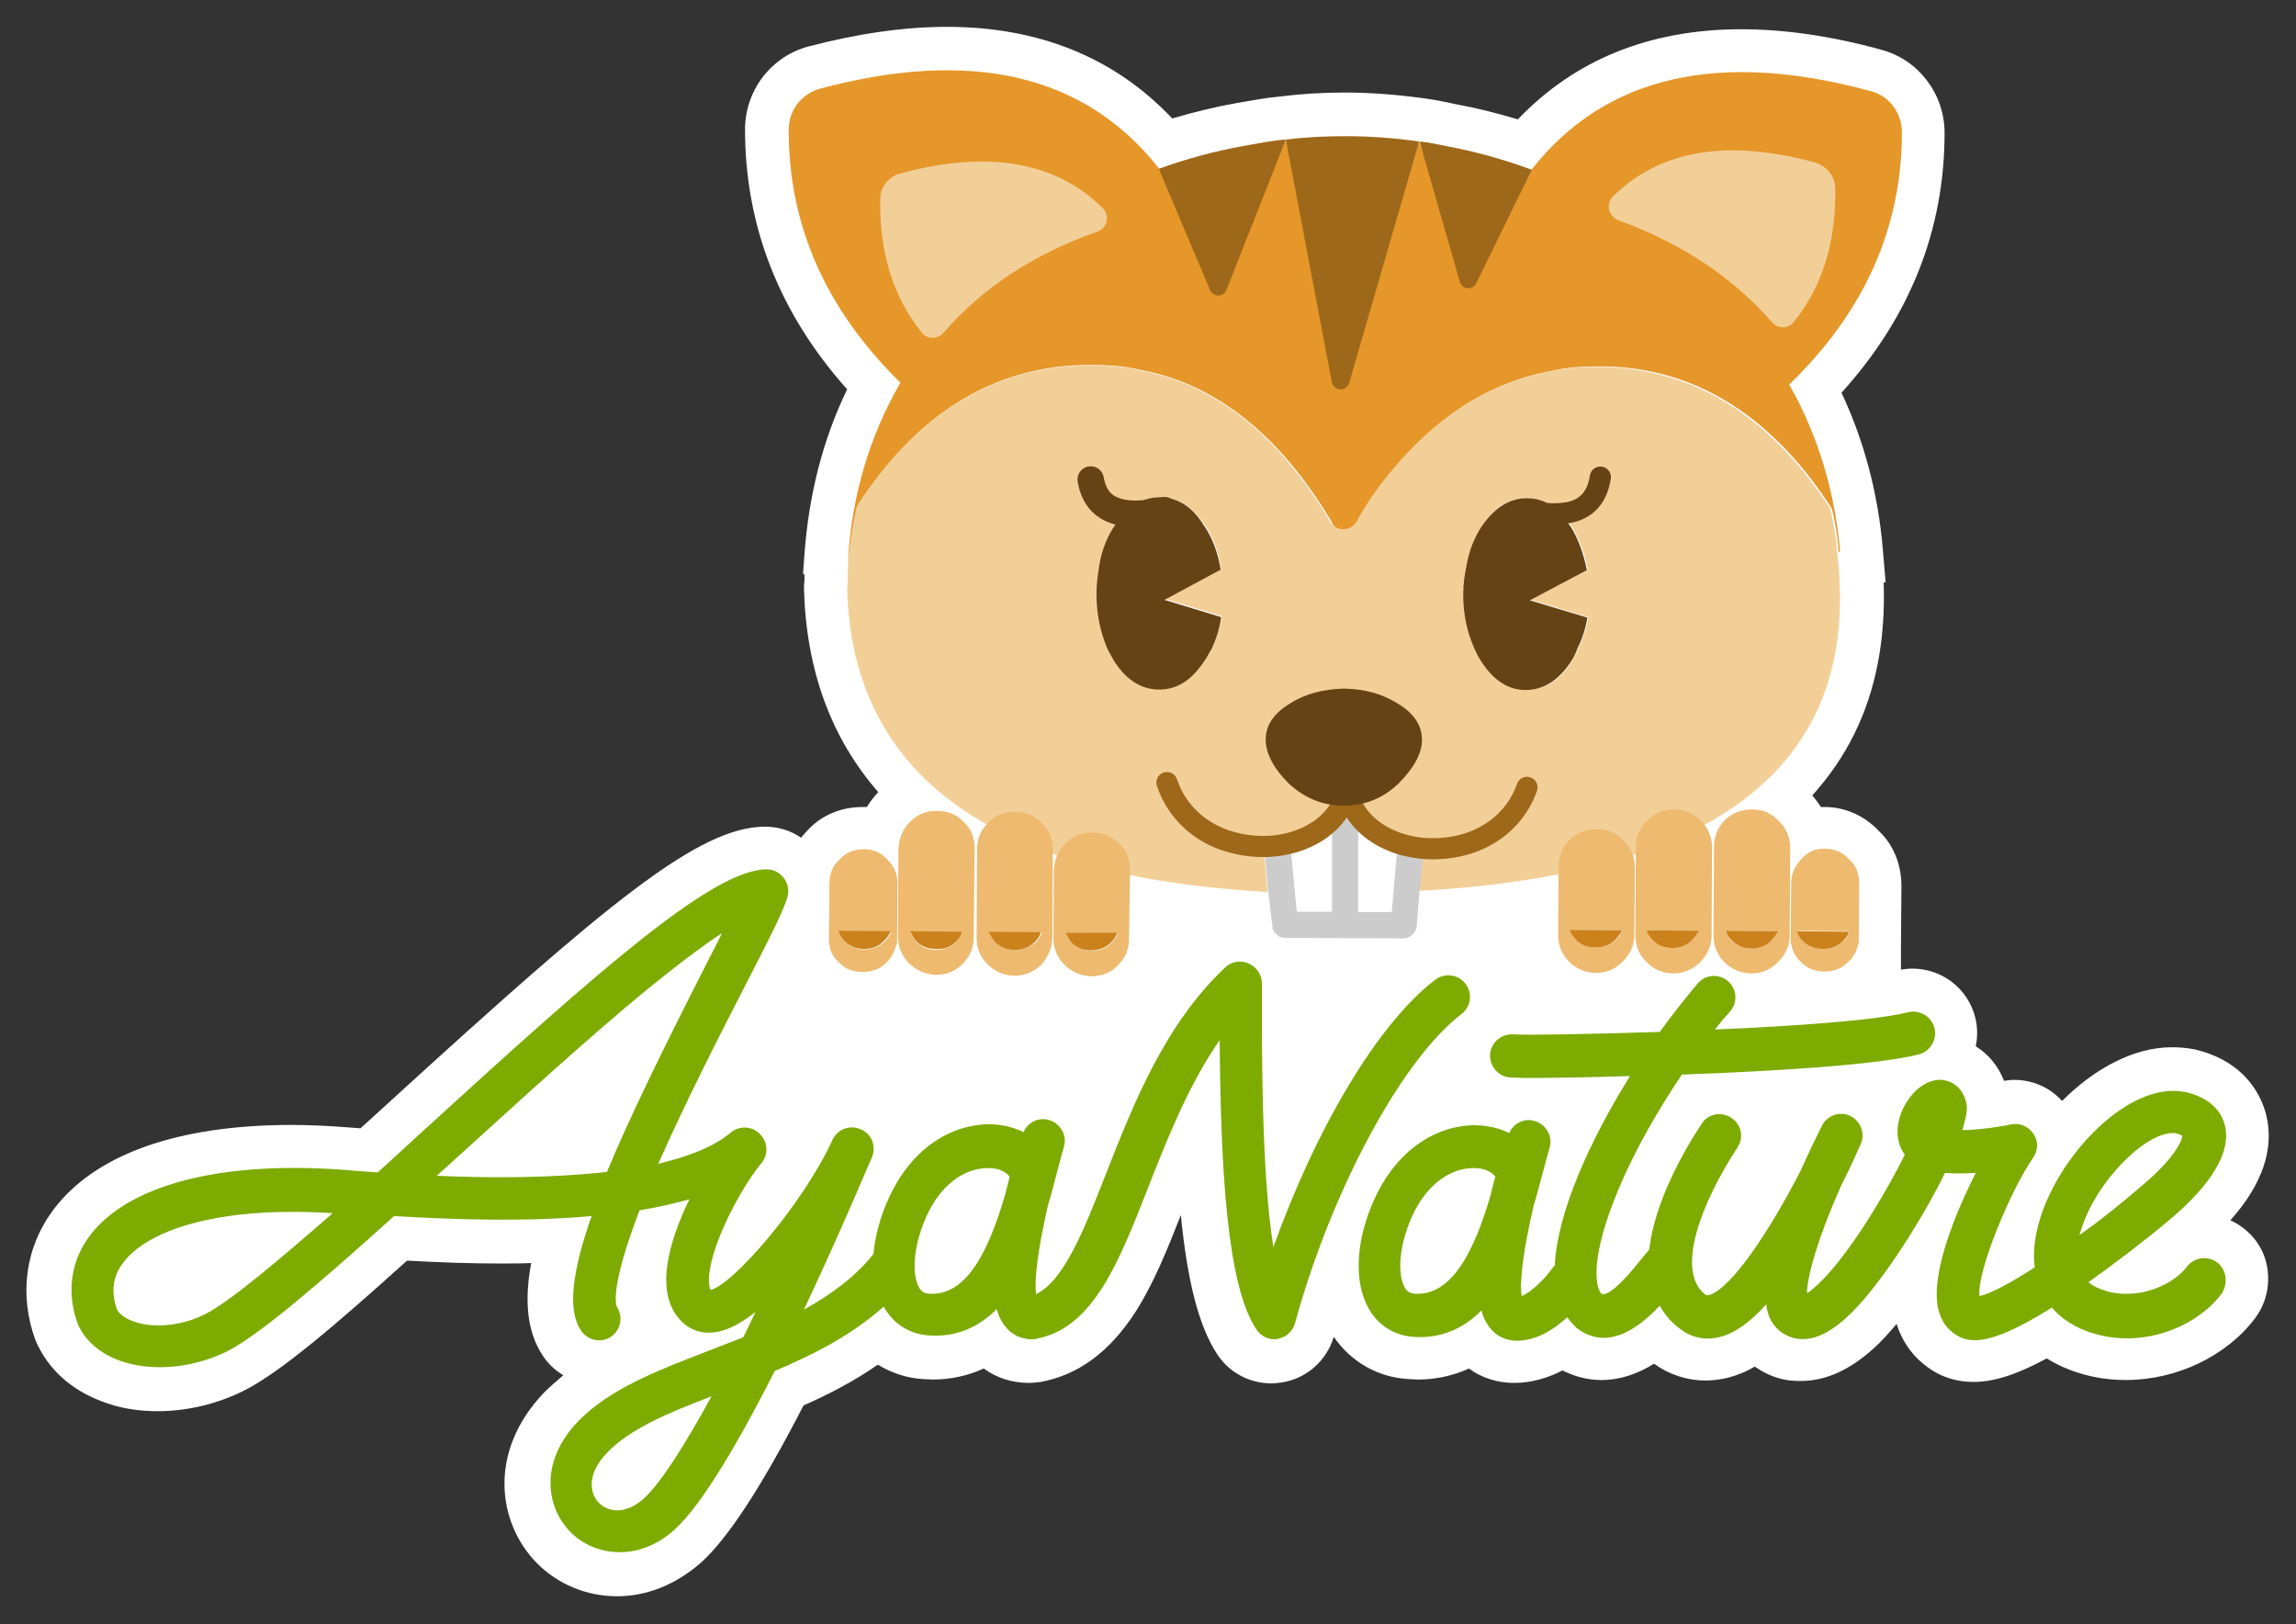 <svg version="1.2" baseProfile="tiny" xmlns="http://www.w3.org/2000/svg" viewBox="0 0 478.9 338.7"><rect x="0" y="0" width="478.9" height="338.7" fill="#333333" stroke="none"/><path fill="#FFF" d="M467.9 256.1c-.8-.6-1.7-1.2-2.7-1.6 6.7-7.5 9.2-14.9 7.5-21.9-.8-3.3-3.8-11.2-15.1-13.8h-.2c-.2 0-.3-.1-.5-.1-1.2-.2-2.5-.3-3.9-.3-8.1 0-16.3 4.6-22.9 11.2-2.5-2.8-6.1-4.4-10-4.4-.7 0-1.4.1-2.1.2-1.2-3.1-3.3-5.6-5.9-7.2.4-2 .4-4-.1-6-1.5-6-6.9-10.2-13.1-10.2-.8 0-1.6.1-2.4.2v-4.1l.1-13.2c0-4.6-1.6-8.6-4.6-11.5-3.1-3.3-7.1-5.1-11.4-5.1H379.8c-.5-.8-1.1-1.6-1.8-2.4 3.5-3.9 6.5-8.2 8.8-12.9 4.5-9.1 6.5-19.7 6.1-31.5l.4-.1-.6-7.1c-1-11.5-3.9-22.4-8.6-32.4 14.3-15.8 21.5-34 21.5-54.2 0-8.1-5.4-15.2-13.1-17.3-10.5-2.9-20.3-4.3-29.3-4.3-19 0-34.7 6.3-46.6 18.8-4.3-1.3-8.7-2.4-13.1-3.2-2.2-.5-4.3-.9-6.5-1.2-5.9-.8-11.3-1.2-16.4-1.2h-.3c-4.7 0-9 .3-13.1.8-3.3.3-6.3.9-9.3 1.4-4.5.8-8.9 1.9-13.4 3.2-12-12.7-27.8-19.1-47-19.1-8.9 0-18.6 1.4-28.9 4.1-7.8 2.1-13.2 9.2-13.2 17.3 0 20.2 7.2 38.4 21.3 54.2-5.1 10.5-8 22.1-8.9 34.3l-.3 4.1.3.3v1.1l-.1 1v1c.5 16.9 5.7 31 15.5 42.2-.9.9-1.7 2-2.4 3.1h-.9c-4.3 0-8.4 1.6-11.3 4.7-.5.5-1 1.1-1.5 1.7-2.2-1.5-4.8-2.3-7.5-2.3-14 0-33.4 16.4-77.7 56.8-2.2 2-4.5 4.1-6.7 6.1-1-.1-1.9-.1-2.7-.2-4-.3-7.9-.5-11.6-.5-23.8 0-41 6.1-49.7 17.6-5.9 7.8-7.3 17.8-3.8 27.3.2.5.4.9.6 1.3 2.8 5.6 7.8 9.7 14.5 11.9 3.2 1.1 6.8 1.6 10.4 1.6 6.3 0 12.8-1.6 18.4-4.5 7.3-3.8 18.3-13.1 33.6-26.9 7.1.4 13.5.6 19.5.6 2.2 0 4.3 0 6.4-.1-1.3 6.9-1.2 13.9 2.4 19.3 1.1 1.7 2.6 3.1 4.3 4.1-1.4 1.2-2.8 2.4-4.1 3.7-11.7 12.3-9.6 27.1-1.5 35.4 4.4 4.5 10.5 7 16.8 7 6.3 0 12.4-2.5 17.6-7.1 5.6-5.1 12.6-15.8 21.3-32.7 5-2.2 10.3-4.9 15.5-8.5 2.8 1.7 6 2.8 9.4 3 .7 0 1.4.1 2 .1 3.8 0 7.4-.8 10.7-2.3 2.7 2 6 3 9.4 3 .8 0 1.7-.1 2.5-.2 7.9-1.5 14.4-6.3 19.8-14.7 3.7-5.8 6.5-12.7 9.4-20.1 1.3 13.2 3.6 23.1 7.7 29.2 2.5 3.7 6.7 5.9 11.2 5.9.7 0 1.4-.1 2.2-.2 5.1-.8 9.3-4.5 10.8-9.5 3.6 5.2 9.1 8.4 15.5 8.8.7 0 1.4.1 2 .1 3.8 0 7.4-.8 10.7-2.3 2.7 2 6 3 9.4 3 3.8 0 7.2-1.1 10.1-2.6 2.6 1.3 5.3 2 8.1 2 4.1 0 7.8-1.4 11-3.4 3.2 2.3 6.9 3.5 10.7 3.5 1.6 0 3.2-.2 4.8-.6 1.8-.5 3.7-1.2 5.5-2.3 1.6 1.1 3.4 2 5.3 2.5 1.4.4 2.8.5 4.3.5 5.1 0 10.1-2.2 15.1-6.7 1.6-1.4 3.2-3.2 4.9-5.2 1.4 4.5 4.1 7.3 6.3 8.9 2.7 2.1 6.1 3.2 9.7 3.2 4.3 0 9-1.5 15.3-4.9 1 .6 2.1 1.2 3.2 1.7 4.2 1.9 8.7 2.8 13.3 2.8 10.5 0 20.9-4.9 26.9-12.8 2.2-2.9 3.1-6.4 2.7-10-.4-3.5-2.2-6.7-5.1-8.9zm-273.3 22.7h-.1.3-.2zm100-39.7s.1 0 0 0c.2-.1.3-.3.5-.4-.1.1-.3.3-.5.4zm57.9 39.2c.2.1.3.1.5.2-.2-.1-.3-.1-.5-.2zm91 .6h0z"/><g fill="#7DAB00"><path d="M304.8 211.5c2-1.5 2.4-4.3.9-6.3s-4.3-2.4-6.3-.9c-11.9 9-24.9 30.9-33.8 55.8-2.5-15.7-2.4-40.7-2.4-54.6v-.5c0-1.8-1.2-3.4-2.8-4.1-1.6-.7-3.6-.4-4.9.9-12.5 11.8-19 28.2-24.7 42.7-4.7 12-8.8 22.5-14.7 25.4-.4-3 .4-9.5 2.5-18.6.8-2.6 1.4-5.1 2-7.3.5-1.9.9-3.5 1.3-4.8.1-.4.2-.9.2-1.3 0-1.9-1.3-3.7-3.2-4.3-2.2-.7-4.5.4-5.4 2.5-1.8-.9-3.8-1.4-6-1.6-7-.5-16.5 3.3-22 15.1-1.9 4.1-3 8.2-3.3 11.9-3.8 4.8-8.9 8.5-14.5 11.6 7.9-16.8 14-31.5 14.2-31.8.9-2.3-.1-4.9-2.4-5.8-2.3-1-4.9 0-5.9 2.3-6 13.1-20.7 30.2-25.4 31.2-.5-1-.8-4.3 1.9-11.1 2.4-6.1 6.3-12.5 8.7-15.3 1.5-1.8 1.4-4.4-.3-6.1-1.6-1.7-4.3-1.8-6.1-.3-3.5 3-8.9 5-15.1 6.5 5.7-12.9 12.9-27 18.3-37.5 6.1-11.8 8.2-16.2 8.7-18.4.3-1.3 0-2.7-.9-3.8s-2.1-1.7-3.5-1.7c-11.1 0-34.5 20.6-71.6 54.5-3.2 2.9-6.4 5.9-9.5 8.7-2.5-.2-4.8-.3-6.6-.5-25.9-2-45.3 3-53.4 13.6-4.1 5.4-5 12.1-2.5 18.7.1.2.1.3.2.4 1.7 3.4 4.9 5.9 9.2 7.3 6.6 2.1 15 1.2 21.9-2.3 7-3.7 19.5-14.5 34.6-28.1 13.3.8 28 1.2 41.2 0-4.1 11.7-5.1 19.6-2.2 23.9 1.4 2.1 4.2 2.6 6.2 1.3 2.1-1.4 2.6-4.2 1.3-6.2-.2-.4-1.6-3.8 4.7-20.2 3.7-.6 7.2-1.4 10.4-2.3-4.4 9-7.6 20.1-1.3 25.8 2 1.8 4.6 2.4 7.4 1.8 2.4-.5 5-2 7.7-4.1-.9 1.8-1.7 3.6-2.6 5.3-2.2.9-4.5 1.7-6.7 2.6-10.9 4.2-21.2 8.1-27.8 15-8.1 8.5-6.5 17.9-1.6 22.9 2.6 2.7 6.3 4.3 10.4 4.3 3.7 0 7.8-1.4 11.5-4.8 5.8-5.3 13.6-18.8 20.8-33 8.1-3.4 16.1-7.5 22.7-13.4.1.1.1.2.2.3 2 3.4 5.3 5.4 9.2 5.7 5.9.4 10.5-1.8 14.2-5.5.5 1.9 1.2 2.8 1.6 3.4 1.4 1.9 3.4 2.9 5.8 2.9.3 0 .6 0 .8-.1 11.9-2.2 17.2-15.8 23.4-31.6 4-10.2 8.4-21.3 14.9-30.7.2 26.6 1.5 51.3 7.7 60.4.8 1.2 2.2 2 3.7 2 .2 0 .5 0 .7-.1 1.7-.3 3.1-1.5 3.6-3.2 7.6-27.8 22.3-55 34.7-64.5zM43.1 273.9c-4.7 2.5-10.6 3.2-14.9 1.8-1.8-.6-3.2-1.5-3.8-2.6-1.3-3.7-.9-7 1.4-9.9 4.6-6.1 18.4-11.8 43.6-10.2-11.6 10.1-21.2 18.2-26.3 20.9zm83.5-29.5c-11.6 1.3-24.6 1.3-35.5.8l3-2.7c14-12.7 28.4-25.9 40.7-36 7-5.7 12.1-9.5 15.8-11.9-1 2.1-2.2 4.3-3.3 6.5-8.8 17.3-15.9 31.7-20.7 43.3zm7.7 68.1c-3.8 3.4-7.4 2.9-9.4.9-1.9-2-2.6-5.9 1.7-10.4 4.7-5 12.9-8.4 21.8-11.8-5.4 9.9-10.5 18-14.1 21.3zm75.3-63.2c-3.3 11.2-7.8 21-15.8 20.5-1-.1-1.6-.4-2.1-1.3-1.4-2.4-1.5-8.1 1.6-15 3.4-7.3 8.6-9.9 12.7-9.9h.6c1.8.1 3.3.8 4 1.8-.3 1.3-.7 2.6-1 3.9zM462.5 263.3c-2-1.5-4.8-1.1-6.3.8-3.5 4.6-11.9 7.5-18.6 4.5-.5-.2-1.3-.6-2-1.2 5.5-3.9 11.4-8.4 16.8-12.9 6.2-5.2 13.3-12.8 11.7-19.7-.5-2.1-2.2-5.7-8.4-7.1h-.2c-11.4-2.1-25.8 12.8-30 26.5-1.1 3.6-1.5 7-1.1 10.1-5.2 3.4-9.3 5.5-11.5 6-.7-4.9 6.5-22.2 11.2-28.9 1-1.5 1.1-3.5 0-5-1-1.5-2.9-2.3-4.7-1.9-1.7.4-6.2 1.1-10.1 1.2.7-2.3 1.1-4.1.9-5.3-.6-3.7-3.4-5.3-5.8-5.2-4.5.2-8.3 5.6-8.6 10.2-.1 2.1.4 3.9 1.5 5.4-1.7 3.5-4 7.6-6.7 12-6.8 11-11.5 15.5-13.7 16.9 0-3.6 2.5-12.1 7.1-22.4 2-3.9 3.4-7.1 4.1-8.7 1-2.2 0-4.8-2.2-5.9-2.2-1-4.8-.1-5.9 2.1-1.3 2.6-2.8 5.7-4.3 9.1-6.6 12.9-14.7 25-19.3 26.2-.4.1-.5 0-.7-.1-6.5-5.1-.5-19.7 6.7-30.7 1.4-2.1.8-4.9-1.3-6.2-2.1-1.4-4.9-.8-6.2 1.3-3.7 5.6-9.8 16.3-10.9 26.2-.3.4-.7.8-1.1 1.3-5.9 7.5-8 8.3-8.9 7.9-1.4-1.6-2.2-8 3.6-21.8 3.2-7.7 7.9-16 13.2-23.9 19.3-.7 40.7-2 49.4-4.2 2.4-.6 3.9-3.1 3.3-5.5-.6-2.4-3.1-3.9-5.5-3.3-6.8 1.7-23.6 2.9-40.3 3.6 1-1.3 2.1-2.6 3.2-3.8 1.6-1.9 1.4-4.7-.5-6.3-1.9-1.6-4.7-1.4-6.3.5-2.6 3.1-5.3 6.5-7.9 10.1-15.2.5-28.2.7-30.6.5-2.5-.1-4.6 1.7-4.8 4.2-.1 2.5 1.7 4.6 4.2 4.8.6 0 2 .1 3.9.1 4.5 0 12.2-.1 21.1-.4-8.5 13.6-15.2 28.6-15.7 39.5-.2.2-.4.4-.6.7-1.5 2.1-4.2 4.8-6.3 5.7-.5-2.8.3-9.5 2.5-18.9.8-2.6 1.4-5.1 2-7.2.5-1.9.9-3.5 1.3-4.8.1-.4.2-.9.2-1.3 0-1.9-1.3-3.7-3.2-4.3-2.2-.7-4.5.4-5.4 2.5-1.8-.9-3.8-1.4-6-1.6-7-.5-16.5 3.3-22 15.1-4.1 8.8-4.5 17.7-1.2 23.3 2 3.4 5.3 5.4 9.2 5.7 5.9.4 10.5-1.8 14.2-5.5.5 1.9 1.2 2.8 1.6 3.4 1.4 1.9 3.4 2.9 5.8 2.9 4.1 0 7.8-2.4 10.5-4.9.5.7 1 1.3 1.6 1.9l.3.3c1.9 1.5 3.9 2.1 5.7 2.1 4.4 0 8.6-3.4 11.7-6.7 1 1.8 2.3 3.4 4.2 4.8 2.4 1.9 5.4 2.5 8.4 1.7 3.2-.8 6.5-3.3 9.6-6.8.1 1 .4 2 .7 2.8 1 2.1 2.7 3.6 4.9 4.2 3.4.9 7-.5 11-4.1 6.4-5.7 15.3-19.4 20.7-30.3 2.1.2 4.3.1 6.4 0-4.2 8.3-9.3 20.7-7.9 28 .6 3 2.1 4.6 3.4 5.5 1.2.9 2.6 1.4 4.3 1.4 3.6 0 8.7-2.2 16.1-6.8 1.5 1.8 3.6 3.3 6 4.4 11.2 4.9 23.7.2 29.4-7.3 1.4-2.2 1-5-.9-6.5zm-151.6-14c-3.3 11.2-7.9 21-15.8 20.5-1-.1-1.6-.4-2.1-1.3-1.4-2.4-1.5-8.1 1.6-15 3.4-7.3 8.6-9.9 12.7-9.9h.6c1.8.1 3.3.8 4 1.8-.4 1.3-.7 2.6-1 3.9zm122.8 8.3l.3-.9c3.2-10.5 13.5-20.4 19.1-20.4h.6c.8.2 1.3.4 1.5.6-.1 1-1.6 4.7-8.7 10.6-4.4 3.8-8.7 7.2-12.8 10.1z"/></g><path fill="#E5972A" d="M164.5 27.1c0 20 7.8 37.5 23.3 52.7-6.4 11.1-10 23.2-10.9 36.5l.1.1c.5-3.9 1-7.4 1.8-10.8 1.5-2.5 3.3-4.8 5.2-7.3 11.9-14.9 26.5-22.2 43.4-22.2 3.5 0 6.9.2 10.3 1 12.6 2.3 23.6 9.5 33 21.4 3.8 4.9 7.1 9.9 9.8 15.5 2.5-5.5 5.8-10.6 9.6-15.4 9.6-11.8 20.7-18.9 33.4-21.2 3.2-.8 6.6-1 10.1-1 16.9 0 31.4 7.5 43.3 22.4 1.9 2.4 3.6 4.8 5.2 7.3.7 2.9 1.2 5.8 1.4 9l.3-.1c-1.1-12.6-4.6-24.2-10.6-34.8 15.6-15.1 23.5-32.6 23.5-52.6 0-4-2.6-7.6-6.5-8.6-31.7-8.6-55.3-3.2-70.7 16.3l-13.6 21.3-9.9-27.1-16.6 47.6-11.2-48-13.4 30-13-23.9c-15.4-19.6-39-25.2-70.8-16.7-3.9 1.1-6.5 4.6-6.5 8.6z"/><path fill="#F3CF98" d="M183.6 41.5c-.2 11.2 2.7 20.5 8.7 27.9 1.1 1.4 3.3 1.4 4.5 0 8-9.3 18.8-16.4 32.1-21.1 2-.7 2.7-3.3 1.1-4.9-9.8-9.7-23.9-12.2-42.3-7.2-2.3.6-4.1 2.8-4.1 5.3zM337.5 45.9c13.4 4.9 24 12 32.1 21.3 1.2 1.4 3.3 1.4 4.5 0 6-7.4 8.9-16.7 8.7-28-.1-2.5-1.8-4.6-4.2-5.3-18.3-5-32.4-2.6-42.2 7.1-1.5 1.5-.9 4.1 1.1 4.9z"/><path fill="#9E681A" d="M296 29.5c-5-.7-10.1-1.1-15.3-1.1-4.3 0-8.4.2-12.5.7l9.6 50.6c.4 1.9 3 2 3.6.2L296 29.5zM268.2 29.1c-2.9.2-5.7.8-8.6 1.3-6.2 1.1-12.1 2.7-17.9 4.8l10.7 25.3c.6 1.5 2.8 1.5 3.4 0l12.4-31.4z"/><path fill="#F3CF98" d="M237.6 77.2c-3.3-.8-6.7-1-10.3-1-16.9 0-31.4 7.3-43.4 22.2-1.9 2.4-3.7 4.7-5.2 7.3-.8 3.4-1.3 6.9-1.8 10.8v1.2c-.1 1.3-.1 2.5-.1 3.9l-.1 1.3c1.1 38.9 30.3 60 87.7 63.1l-.6-6.8c-5 .2-10.5-2-16.5-6.8-2.3-1.8-4.3-4-5.7-6.5 1.4 2.5 3.4 4.8 5.7 6.5 6.1 4.8 11.6 7 16.5 6.8-.1-.8.1-1.3.6-2 .6-.6 1.4 0 2.1 0 .8-.1 1.2-.9 1.7-.4.4.4.8.8 1 1.2l7.6-6.3c.2-.4.7-1 .9-1.4v-1.1c0-.4.2-.8.3-1.2.4 0 .7 0 1.1.1h1.5c.3 0 .8-.1 1.1-.1.4 0 .7-.1 1.1-.1.3.3.3.8.3 1.3v2.1c.3.3.7.8 1 1.1l6.9 5.6c.2-.4.6-.8.9-1.2.6-.4 1.3.8 2.1.9.7 0 1.2-1.1 1.7-.5.6.6.8 1.2.7 2 4.9.2 10.4-2 16.6-6.7 2.3-1.8 4.3-4 5.8-6.5-1.4 2.5-3.4 4.7-5.8 6.5-6.2 4.7-11.7 6.9-16.6 6.7l-.7 6.6c63.5-3.4 92.7-26.9 87.5-70.6-.2-3.2-.8-6.2-1.4-9-1.5-2.5-3.3-4.9-5.2-7.3-11.9-14.9-26.4-22.3-43.3-22.4-3.5 0-6.9.2-10.1 1-12.7 2.3-23.7 9.4-33.4 21.2-2.6 3.2-4.9 6.5-6.8 10-1.2 2.2-4.4 2.2-5.6 0-2-3.5-4.4-6.9-6.9-10.1-9.3-11.9-20.3-19.1-32.9-21.4zm4.4 26.5c1 0 1.8.1 2.8.4 2.4.8 4.5 2.4 6.5 5.4 1.8 2.7 2.9 5.7 3.4 9.1l-11.7 6.3 11.8 3.6c-.3 2.4-1 4.5-1.9 6.5-.6.9-1 1.9-1.7 2.8-2.5 4-5.6 5.8-9.3 5.8s-6.7-1.9-9.4-5.9c-.5-.9-1.1-1.9-1.5-2.8-1.4-3.3-2.2-7-2.2-11.3 0-2.1.2-4.1.6-6 .6-3 1.7-5.7 3.2-8.2.6-.7 1-1.2 1.4-1.8.2-.2.3-.4.6-.7h.1c-4.2-.6-6.5-2.9-7.2-7 .7 4.1 3 6.4 7.2 7 2.1-2.1 4.5-3.2 7.3-3.2zm76.4.2c1 0 1.9.1 2.8.4 1.1.3 2.3.9 3.3 1.9.4.2.8.6 1.1.9 5-.3 7.6-3 8.3-7.6-.7 4.6-3.3 7.3-8.3 7.6l.2.2c.7.7 1.3 1.5 2 2.4 1.6 2.7 2.7 5.7 3.4 9.1l-11.9 6.3 12 3.6c-.4 2.4-1.1 4.5-2.1 6.5-.3.9-.9 1.9-1.4 2.8-2.5 4-5.7 5.8-9.4 5.8-3.5 0-6.6-1.9-9.2-5.9-.7-.9-1.1-1.9-1.5-2.8-1.5-3.3-2.3-7-2.3-11.3 0-2.1.2-4.1.7-6 .6-3 1.7-5.7 3.2-8.2 2.5-3.9 5.6-5.8 9.1-5.7z"/><path fill="#664314" d="M244.7 104.1c-1-.3-1.8-.4-2.8-.4-2.8 0-5.2 1.1-7.3 3.4 2.2.2 4.9 0 8.2-.6-3.3.7-6 .9-8.2.6h-.1c-.2.2-.3.4-.6.7-.4.6-.9 1.1-1.4 1.8-1.6 2.4-2.7 5.2-3.2 8.2-.3 1.9-.6 3.9-.6 6 0 4.3.8 7.9 2.2 11.3.4.9 1 1.9 1.5 2.8 2.6 4 5.7 5.9 9.4 5.9s6.7-1.9 9.3-5.8c.7-.9 1.1-1.9 1.7-2.8.9-2 1.6-4.1 1.9-6.5l-11.8-3.6 11.7-6.3c-.5-3.3-1.6-6.4-3.4-9.1-1.9-3.1-4-4.8-6.5-5.6zM321.2 104.3c-.9-.3-1.8-.4-2.8-.4-3.5 0-6.6 1.9-9.3 5.8-1.6 2.4-2.7 5.2-3.2 8.2-.4 1.9-.7 3.9-.7 6 0 4.3.8 7.9 2.3 11.3.4.9.9 1.9 1.5 2.8 2.6 4 5.7 5.9 9.2 5.9 3.6 0 6.8-1.9 9.4-5.8.6-.9 1.1-1.9 1.4-2.8 1-2 1.7-4.1 2.1-6.5l-12-3.6 11.9-6.3c-.7-3.3-1.7-6.4-3.4-9.1-.7-.9-1.3-1.8-2-2.4l-.2-.2c-2.2.2-4.7-.1-7.8-.8 3.1.7 5.6 1 7.8.8-.3-.3-.7-.7-1.1-.9-.8-1.1-2-1.7-3.1-2z"/><path fill="#9E681A" d="M319.5 35.4c-5.7-2.1-11.7-3.8-17.7-4.9-1.9-.4-3.7-.8-5.7-1l8.4 29.3c.5 1.6 2.7 1.8 3.4.3l11.6-23.7z"/><path fill="#CCC" d="M277.8 170.1c.6-.7 1-1.4 1.4-2.2-.4-.1-.7-.1-1.1-.1-.1.4-.3.8-.3 1.2v1.1z"/><path fill="#CCC" d="M279.2 167.9c-.4.8-.9 1.5-1.4 2.2v20h-7.3l-1.1-11.6c-.1-.2-.1-.4-.1-.7-.9.4-1.8.7-2.6 1-1 .1-1.8.2-2.8.2l.6 6.8.9 7.3c0 .7.2 1.2.8 1.7.6.6 1.1.8 1.9.8l24.6.1c.7 0 1.3-.2 1.9-.8.4-.4.8-1 .9-1.7l.6-7.5.7-6.6c-1 0-1.9-.1-2.8-.2-.9-.3-1.8-.6-2.6-1 0 .2 0 .4-.1.7l-1 11.6h-6.8v-19c-.7-1-1.3-2.1-2-3.2h-1c-.6-.1-.8-.1-1.3-.1z"/><path fill="#F5D9AC" d="M276.9 171.6c.2-.4.7-1 .9-1.4-.2.4-.7.9-.9 1.4z"/><path fill="#FFF" d="M277.8 170.1c-.2.4-.7 1-.9 1.4l-7.6 6.3c0 .2 0 .4.1.7l1.1 11.6h7.3v-20z"/><path fill="#F5D9AC" d="M283.3 171.2c.3.3.7.8 1 1.1-.4-.4-.7-.8-1-1.1z"/><path fill="#FFF" d="M284.3 172.3c-.3-.3-.7-.8-1-1.1v19h6.8l1-11.6c.1-.2.1-.4.1-.7l-6.9-5.6z"/><path fill="#CCC" d="M281.3 167.9c.7 1.1 1.3 2.2 2 3.2V169c0-.6 0-1-.3-1.3-.6.1-1.1.1-1.7.2zM296 177.1c-.5-.7-1.4.1-2 .1-.8-.1-1.3-1-1.8-.5-.3.4-.7.8-.9 1.2.9.4 1.8.7 2.6 1 .9.1 1.8.2 2.8.2 0-.7-.2-1.4-.7-2zM263.9 179c1 0 1.8-.1 2.8-.2.9-.3 1.8-.5 2.6-1-.2-.4-.5-.8-1-1.2-.6-.4-1.6.5-2.4.6-.8 0-.9-.8-1.5-.2-.4.7-.7 1.3-.5 2z"/><path fill="none" stroke="#664314" stroke-width="5.514" stroke-linecap="round" d="M242.9 106.4c-3.3.7-6 .9-8.2.6-4.2-.6-6.5-2.9-7.2-7"/><path fill="none" stroke="#664314" stroke-width="4.411" stroke-linecap="round" d="M317.7 106.3c3.1.7 5.6 1 7.8.8 5-.3 7.6-3 8.3-7.6"/><g fill="none" stroke="#9E681A" stroke-width="4.411" stroke-linecap="round"><path d="M281 163.5c-.3 7.6-8.7 13.5-18.7 13s-16.6-6.3-18.9-13.3M281 163.5c.1 7.6 8.3 13.7 18.3 13.5 10-.2 16.8-5.8 19.2-12.8"/></g><g><path fill="#664314" d="M291.5 146.7c-3.2-2-6.8-3-11.1-3.1-4.4.1-8.2 1.1-11.3 3.1-3.4 2-5.1 4.6-5.1 7.5 0 2.9 1.6 6 4.8 9.2 2.6 2.4 5.6 4 9.3 4.5.4 0 .7 0 1.1.1h2.1c.6-.1 1.1-.1 1.7-.2 3.4-.5 6.3-2.1 8.7-4.4 3.2-3.2 4.9-6.3 4.9-9.1 0-3-1.7-5.6-5.1-7.6z"/></g><g><path fill="#EDBA70" d="M235.7 181.5c0-2.2-.7-4.2-2.3-5.6-1.5-1.6-3.4-2.3-5.6-2.3-2.2 0-4 .7-5.6 2.3-1.5 1.5-2.3 3.4-2.4 5.6l-.1 14.1c0 2.2.8 4 2.3 5.6 1.6 1.5 3.4 2.3 5.6 2.4 2.2 0 4.2-.8 5.6-2.3 1.6-1.6 2.3-3.4 2.3-5.6l.2-14.2zm-12.3 15c-.5-.6-.8-1.2-1.2-2l10.9.1c-.2.7-.6 1.3-1.2 2-1.2 1.2-2.6 1.7-4.3 1.7-1.6-.1-3-.6-4.2-1.8z"/><path fill="#CC821C" d="M222.2 194.5c.4.7.7 1.3 1.2 2 1.2 1.2 2.6 1.7 4.1 1.7 1.7 0 3.1-.5 4.3-1.7.6-.6 1-1.2 1.2-2h-10.8z"/><path fill="#EDBA70" d="M219.5 195.5l.1-18.3c0-2.2-.8-4.2-2.3-5.6-1.6-1.6-3.5-2.3-5.6-2.3-2.3 0-4.2.7-5.6 2.3-1.6 1.5-2.3 3.4-2.3 5.6l-.1 18.3c0 2.2.7 4 2.3 5.6 1.5 1.5 3.3 2.3 5.6 2.4 2.1 0 4-.8 5.6-2.3 1.4-1.7 2.3-3.5 2.3-5.7zm-7.8 2.6c-1.6 0-2.9-.5-4.1-1.7-.5-.6-.8-1.2-1.2-2l10.9.1c-.2.7-.6 1.3-1.2 2-1.4 1.1-2.7 1.6-4.4 1.6z"/><path fill="#CC821C" d="M207.5 196.4c1.2 1.2 2.6 1.7 4.1 1.7 1.7 0 3.1-.5 4.3-1.7.6-.6 1-1.2 1.2-2l-10.9-.1c.5.9.8 1.5 1.3 2.1z"/><path fill="#EDBA70" d="M203.3 177c0-2.2-.7-4.2-2.3-5.6-1.5-1.6-3.4-2.3-5.6-2.3-2.2 0-4 .7-5.6 2.3-1.5 1.5-2.3 3.4-2.4 5.6l-.1 18.3c0 2.2.8 4 2.3 5.6 1.6 1.5 3.4 2.3 5.6 2.4 2.2 0 4.2-.8 5.6-2.3 1.6-1.6 2.3-3.4 2.3-5.6l.2-18.4zm-2.6 17.4c-.2.7-.6 1.3-1.2 2-1.2 1.2-2.6 1.7-4.3 1.7-1.6 0-2.9-.5-4.1-1.7-.5-.6-.8-1.2-1.2-2h10.8z"/><path fill="#CC821C" d="M199.5 196.3c.6-.6 1-1.2 1.2-2l-10.9-.1c.4.7.7 1.3 1.2 2 1.2 1.2 2.6 1.7 4.1 1.7 1.8.1 3.1-.3 4.4-1.6z"/><path fill="#EDBA70" d="M180.1 177.1c-2 0-3.7.7-5 2.2-1.5 1.3-2.1 3-2.1 5l-.1 12.6h.1c.1 1.5.8 2.7 1.9 3.7 1.3 1.5 3 2.1 5 2.1 2.1 0 3.7-.6 5.1-2.1 1-1 1.6-2.2 2-3.7h.1l.1-12.6c0-2-.7-3.7-2.1-5-1.3-1.5-2.9-2.2-5-2.2zm.2 20.9c-1.6 0-2.9-.5-4.1-1.7-.5-.6-1-1.2-1.2-2l10.9.1c-.4.7-.7 1.3-1.4 2-1.2 1.1-2.7 1.6-4.2 1.6z"/><path fill="#CC821C" d="M176.1 196.2c1.2 1.2 2.6 1.7 4.1 1.7 1.6 0 3.1-.5 4.2-1.7.6-.6 1-1.2 1.4-2l-10.9-.1c.2.9.7 1.5 1.2 2.1z"/></g><g><path fill="#EDBA70" d="M325.1 180.8c0-2.2.8-4.2 2.2-5.6 1.6-1.6 3.6-2.3 5.8-2.3 2.2 0 4 .8 5.5 2.4 1.6 1.5 2.4 3.4 2.4 5.6l-.1 14.1c0 2.2-.9 4-2.5 5.6-1.5 1.5-3.3 2.3-5.5 2.3s-4.2-.9-5.7-2.4c-1.5-1.6-2.2-3.4-2.2-5.6l.1-14.1zm12 15.1c.5-.6 1-1.2 1.4-1.9l-11-.1c.4.7.7 1.3 1.3 2 1.1 1.2 2.6 1.7 4.1 1.7 1.6 0 3.1-.5 4.2-1.7z"/><path fill="#CC821C" d="M338.4 194c-.4.7-.9 1.3-1.4 1.9-1.1 1.2-2.6 1.7-4.2 1.7s-3.1-.5-4.1-1.7c-.6-.6-1-1.2-1.3-2l11 .1z"/><path fill="#EDBA70" d="M341.1 195l.1-18.3c0-2.2.8-4.2 2.4-5.6 1.5-1.6 3.4-2.3 5.6-2.3 2.2 0 4 .8 5.6 2.4 1.5 1.5 2.3 3.4 2.3 5.6l-.1 18.3c0 2.2-.9 4-2.4 5.6-1.6 1.5-3.4 2.3-5.6 2.3-2.2 0-4.2-.9-5.6-2.4-1.6-1.6-2.3-3.4-2.3-5.6zm7.7 2.7c1.6 0 3.1-.5 4.2-1.7.5-.6 1-1.2 1.4-1.9l-11-.1c.4.7.7 1.3 1.3 2 1.1 1.2 2.5 1.7 4.1 1.7z"/><path fill="#CC821C" d="M353 196c-1.1 1.2-2.6 1.7-4.2 1.7s-3.1-.5-4.1-1.7c-.6-.6-1-1.2-1.3-2l11 .1c-.4.7-.9 1.3-1.4 1.9z"/><path fill="#EDBA70" d="M357.5 176.7c0-2.2.8-4.2 2.2-5.6 1.6-1.6 3.6-2.3 5.8-2.3s4 .8 5.5 2.4c1.6 1.5 2.4 3.4 2.4 5.6l-.1 18.3c0 2.2-.9 4-2.5 5.6-1.5 1.5-3.3 2.3-5.5 2.3s-4.2-.9-5.7-2.4c-1.5-1.6-2.2-3.4-2.2-5.6l.1-18.3zm2.3 17.4c.4.7.7 1.3 1.3 2 1.1 1.2 2.6 1.7 4.1 1.7 1.6 0 3.1-.5 4.2-1.7.5-.6 1-1.2 1.4-1.9l-11-.1z"/><path fill="#CC821C" d="M361.2 196.1c-.6-.6-1-1.2-1.3-2l11 .1c-.4.7-.9 1.3-1.4 1.9-1.1 1.2-2.6 1.7-4.2 1.7s-3-.5-4.1-1.7z"/><path fill="#EDBA70" d="M380.7 177c2 0 3.7.8 5 2.2 1.5 1.4 2.1 3.1 2.1 5l-.1 12.6h-.1c-.3 1.5-.9 2.7-2 3.7-1.4 1.5-3.1 2.1-5 2.1-2.1 0-3.7-.6-5.1-2.1-1-1-1.7-2.2-1.9-3.7h-.1l.1-12.6c0-2 .8-3.7 2.1-5 1.3-1.5 2.9-2.3 5-2.2zm-.3 20.9c1.6 0 2.9-.5 4.2-1.7.5-.6 1-1.2 1.2-2l-10.9-.1c.2.7.6 1.3 1.2 2 1.2 1.3 2.6 1.8 4.3 1.8z"/><path fill="#CC821C" d="M384.5 196.2c-1.2 1.2-2.6 1.7-4.2 1.7-1.7 0-3.1-.5-4.3-1.7-.6-.6-1-1.2-1.2-2l10.9.1c-.2.7-.7 1.3-1.2 1.9z"/></g></svg>